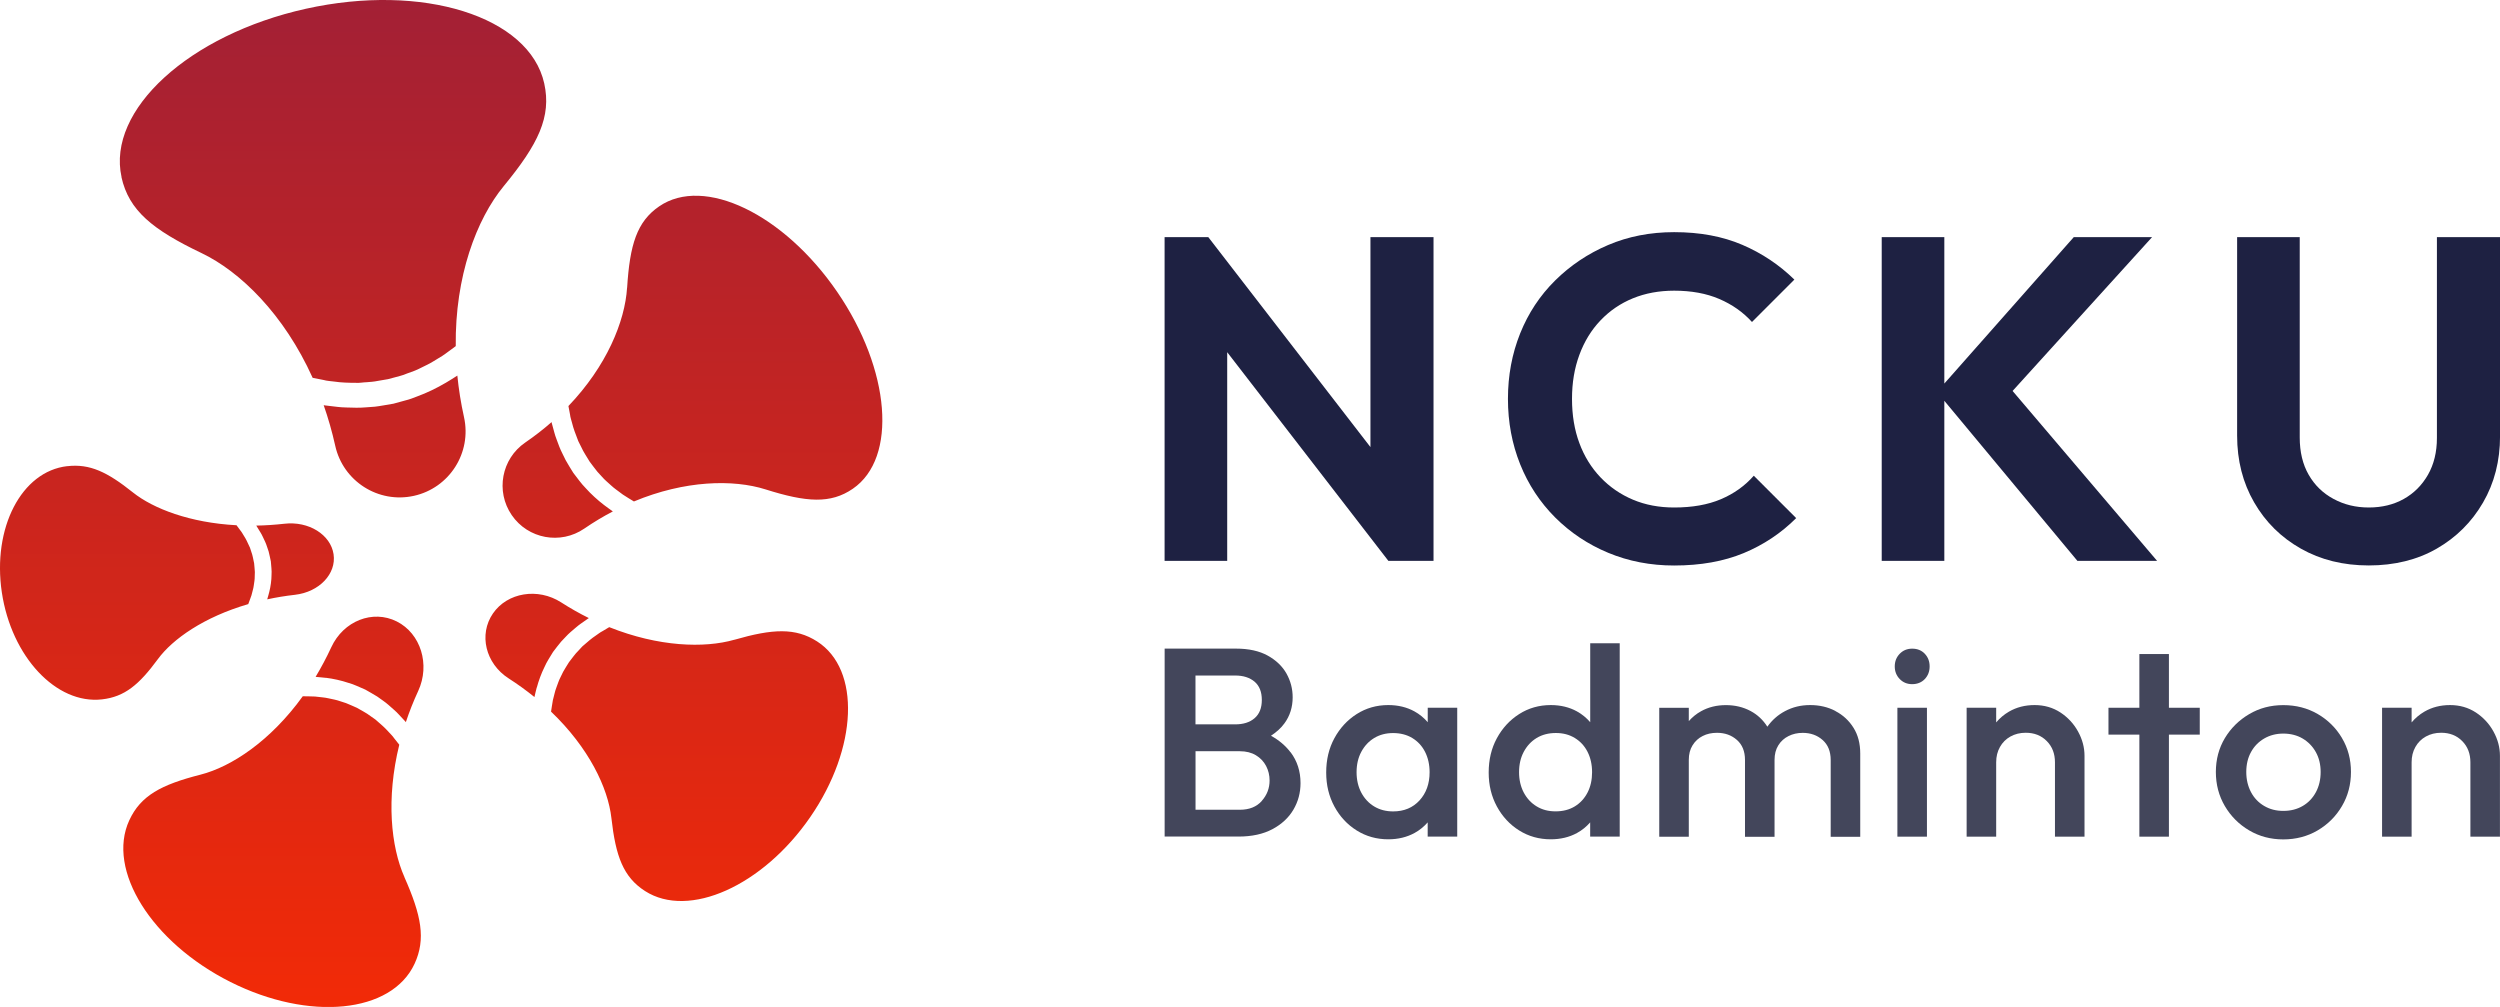 <?xml version="1.0" encoding="UTF-8"?>
<svg id="_圖層_2" data-name="圖層 2" xmlns="http://www.w3.org/2000/svg" xmlns:xlink="http://www.w3.org/1999/xlink" viewBox="0 0 483.11 194.59">
  <defs>
    <style>
      .cls-1 {
        fill: #43465b;
      }

      .cls-2 {
        fill: #1e2142;
      }

      .cls-3 {
        fill: url(#_未命名漸層_2);
      }

      .cls-4 {
        clip-path: url(#clippath);
      }

      .cls-5 {
        fill: none;
      }
    </style>
    <clipPath id="clippath">
      <path class="cls-5" d="M23.49,34.23C20.61,21.26,36.56,6.69,59.12,1.69c22.55-5,43.17,1.46,46.05,14.43,1.43,6.45-1.16,11.75-7.83,19.85-5.26,6.4-9.43,17.43-9.27,30.92,0,0-.02,.02-.03,.02-.62,.43-1.94,1.47-2.56,1.86-.44,.28-1.35,.81-1.79,1.09-.58,.4-2.15,1.1-2.79,1.44-.86,.44-2.02,.76-2.91,1.14-.66,.23-2.31,.63-3.01,.83,0,0-2.05,.35-2.05,.35-.59,.13-1.45,.2-2.07,.24-.61,.01-1.47,.18-2.08,.12-1.32,0-2.87-.04-4.17-.24-.61-.08-1.49-.13-2.08-.31l-2.07-.41h-.04c-5.55-12.3-14-20.54-21.47-24.11-9.46-4.52-14.05-8.23-15.48-14.68Zm62.6,39.77c-1.6,.95-3.68,1.96-5.43,2.59-.67,.27-1.59,.62-2.29,.78,0,0-2.33,.64-2.33,.64-.84,.13-2.76,.5-3.58,.58-1.12,.06-2.5,.23-3.62,.2-.84-.03-2.8-.03-3.61-.16-.59-.08-1.79-.2-2.38-.28-.09-.01-.19-.03-.3-.05,.87,2.48,1.62,5.09,2.23,7.83,1.52,6.87,8.33,11.21,15.2,9.69s11.21-8.33,9.69-15.2c-.61-2.75-1.03-5.43-1.29-8.04-.74,.51-1.6,.99-2.3,1.43Zm35.09-18.41c-.41,6.54-3.96,15.17-11.33,22.87v.03s.31,1.64,.31,1.64c.04,.48,.27,1.14,.39,1.61,.24,1.02,.68,2.16,1.06,3.13,.13,.46,.51,1.05,.7,1.49,.21,.44,.51,1.05,.78,1.45,0,0,.86,1.4,.86,1.4,.36,.45,1.13,1.54,1.5,1.96,.54,.54,1.12,1.29,1.7,1.79,.43,.37,1.41,1.31,1.88,1.62,.33,.24,1,.75,1.33,.99,.47,.34,1.62,1,2.12,1.32,0,0,.02,0,.03,.01,9.84-4.1,19.17-4.3,25.42-2.33,7.91,2.5,12.57,2.83,16.87-.12,8.67-5.94,7.31-22.98-3.02-38.05-10.33-15.07-25.74-22.47-34.4-16.52-4.31,2.95-5.67,7.42-6.19,15.7Zm-4.48,41.98c-1.17-.89-2.52-2.12-3.5-3.22-.39-.41-.92-.99-1.25-1.45,0,0-1.16-1.52-1.16-1.52-.35-.58-1.18-1.88-1.48-2.46-.37-.8-.91-1.77-1.22-2.59-.22-.63-.81-2.06-.95-2.69-.12-.46-.38-1.37-.5-1.83-.02-.07-.04-.15-.05-.24-1.56,1.37-3.25,2.69-5.09,3.95-4.59,3.15-5.76,9.42-2.61,14.02s9.42,5.76,14.02,2.61c1.84-1.26,3.68-2.36,5.52-3.32-.59-.4-1.2-.88-1.73-1.26Zm-38.55,71.91c-2.6-5.85-3.56-15.12-.99-25.57l-.02-.02-.99-1.25c-.25-.39-.73-.85-1.04-1.19-.66-.75-1.52-1.52-2.27-2.15-.32-.33-.89-.64-1.24-.92-.37-.27-.89-.64-1.29-.84,0,0-1.34-.76-1.34-.76-.49-.2-1.62-.74-2.11-.91-.69-.19-1.5-.53-2.2-.67-.52-.1-1.74-.4-2.26-.43-.38-.03-1.15-.13-1.53-.17-.54-.05-1.78-.02-2.33-.05,0,0-.02,0-.03,0-6.22,8.62-13.77,13.62-19.77,15.15-7.6,1.94-11.56,4.05-13.76,8.83-4.43,9.6,4.32,23.58,19.55,31.23s31.16,6.07,35.59-3.53c2.2-4.77,1.31-9.33-1.97-16.73Zm-15.17-38.5c1.36,.16,3.02,.53,4.31,.97,.51,.15,1.2,.37,1.67,.6,0,0,1.63,.71,1.63,.71,.54,.32,1.81,1.01,2.32,1.35,.67,.5,1.54,1.05,2.16,1.61,.46,.42,1.59,1.36,1.98,1.83,.3,.33,.93,.99,1.23,1.32,.04,.05,.1,.11,.15,.18,.66-1.99,1.45-4,2.39-6.03,2.35-5.09,.49-11.1-4.15-13.43-4.64-2.33-10.3-.1-12.65,4.99-.94,2.03-1.96,3.93-3.03,5.72,.66,.04,1.38,.14,1.98,.19Zm78.95-7.36c-5.84,1.68-14.69,1.37-24.18-2.42h-.03s-1.31,.78-1.31,.78c-.4,.19-.89,.58-1.26,.83-.79,.52-1.63,1.24-2.32,1.85-.35,.25-.72,.75-1.03,1.05-.3,.31-.72,.75-.96,1.1,0,0-.89,1.16-.89,1.16-.26,.44-.91,1.43-1.13,1.86-.27,.62-.7,1.34-.92,1.98-.16,.48-.61,1.59-.7,2.07-.08,.35-.27,1.07-.36,1.42-.11,.5-.25,1.67-.35,2.19,0,0,0,.02,0,.03,7.3,6.98,11.01,14.73,11.66,20.57,.83,7.4,2.3,11.4,6.5,14.1,8.45,5.42,22.75-.98,31.93-14.3,9.18-13.32,9.78-28.51,1.33-33.93-4.2-2.69-8.6-2.46-15.99-.33Zm-38.19,9.23c.33-1.26,.89-2.77,1.47-3.93,.21-.46,.51-1.08,.78-1.49,0,0,.88-1.44,.88-1.44,.37-.47,1.18-1.57,1.57-2,.56-.56,1.19-1.31,1.79-1.82,.46-.38,1.49-1.31,1.98-1.63,.35-.24,1.05-.74,1.4-.98,.05-.04,.12-.08,.18-.12-1.78-.88-3.57-1.89-5.36-3.04-4.48-2.87-10.38-1.91-13.17,2.15s-1.44,9.68,3.04,12.55c1.79,1.15,3.44,2.35,4.98,3.6,.12-.62,.31-1.28,.44-1.84ZM12.99,90.08c-8.84,1.01-14.49,11.92-12.64,24.37s10.52,21.71,19.36,20.7c4.39-.5,7.17-2.84,10.8-7.78,2.87-3.9,8.92-8.14,17.47-10.63,0,0,0-.01,0-.02,.13-.4,.5-1.27,.61-1.66,.08-.28,.21-.84,.29-1.12,.13-.37,.22-1.3,.29-1.69,.09-.52,.03-1.17,.08-1.7,0-.38-.12-1.3-.14-1.69,0,0-.23-1.11-.23-1.11-.05-.33-.2-.78-.31-1.1-.13-.31-.21-.79-.39-1.08-.3-.67-.66-1.45-1.08-2.08-.19-.3-.42-.73-.66-1l-.72-.97-.02-.02c-9-.48-16.08-3.21-20-6.33-4.96-3.96-8.33-5.59-12.72-5.08Zm38.65,25.74c1.71-.37,3.5-.67,5.37-.88,4.68-.54,8.02-4.05,7.45-7.84s-4.82-6.43-9.5-5.89c-1.87,.21-3.69,.33-5.45,.36,.04,.05,.07,.1,.1,.14,.18,.29,.53,.87,.71,1.16,.27,.39,.7,1.38,.91,1.81,.27,.56,.46,1.3,.68,1.88,.13,.43,.32,1.48,.43,1.93,0,0,.11,1.31,.11,1.31,.05,.38,.04,.92,.02,1.31,0,1.01-.18,2.27-.43,3.26-.13,.44-.24,.97-.4,1.44Z"/>
    </clipPath>
    <linearGradient id="_未命名漸層_2" data-name="未命名漸層 2" x1="-450.95" y1="-2184.78" x2="-256.36" y2="-2184.78" gradientTransform="translate(438.91 2282.08)" gradientUnits="userSpaceOnUse">
      <stop offset="0" stop-color="#f22a07"/>
      <stop offset="1" stop-color="#a32035"/>
    </linearGradient>
  </defs>
  <g id="_圖層_1-2" data-name="圖層 1">
    <g>
      <g>
        <polygon class="cls-2" points="237.15 68.06 268.3 108.39 277.02 108.39 277.02 45.83 264.83 45.83 264.83 86.4 233.5 45.83 225.05 45.83 225.05 108.39 237.15 108.39 237.15 68.06"/>
        <path class="cls-2" d="M300.51,99.98c2.94,2.94,6.36,5.22,10.28,6.85,3.92,1.63,8.16,2.45,12.73,2.45,5.1,0,9.58-.8,13.44-2.4,3.85-1.6,7.24-3.86,10.14-6.76l-8.19-8.19c-1.72,1.96-3.84,3.47-6.36,4.54-2.52,1.07-5.53,1.6-9.03,1.6-2.91,0-5.56-.5-7.96-1.51-2.4-1.01-4.49-2.45-6.27-4.31-1.78-1.87-3.15-4.08-4.09-6.63-.95-2.55-1.42-5.4-1.42-8.54s.47-5.92,1.42-8.5c.95-2.58,2.31-4.81,4.09-6.67,1.78-1.87,3.87-3.29,6.27-4.27,2.4-.98,5.06-1.47,7.96-1.47,3.32,0,6.23,.53,8.72,1.6,2.49,1.07,4.6,2.55,6.32,4.45l8.19-8.19c-2.91-2.85-6.26-5.09-10.06-6.72-3.8-1.63-8.19-2.45-13.17-2.45-4.63,0-8.88,.83-12.77,2.49-3.89,1.66-7.3,3.95-10.23,6.85-2.94,2.91-5.19,6.32-6.76,10.23-1.57,3.92-2.36,8.13-2.36,12.64s.79,8.72,2.36,12.64c1.57,3.92,3.83,7.34,6.76,10.28Z"/>
        <polygon class="cls-2" points="416.85 108.39 388.92 75.55 415.87 45.83 400.74 45.83 375.73 74.12 375.73 45.83 363.63 45.83 363.63 108.39 375.73 108.39 375.73 77.45 401.45 108.39 416.85 108.39"/>
        <path class="cls-2" d="M470.92,45.83v38.8c0,2.73-.58,5.1-1.73,7.12-1.16,2.02-2.71,3.57-4.67,4.67-1.96,1.1-4.21,1.65-6.76,1.65s-4.76-.55-6.81-1.65c-2.05-1.1-3.65-2.65-4.81-4.67-1.16-2.02-1.73-4.42-1.73-7.21V45.83h-12.1v38.35c0,4.81,1.1,9.11,3.29,12.9,2.19,3.8,5.21,6.78,9.03,8.94,3.83,2.17,8.2,3.25,13.13,3.25s9.36-1.08,13.13-3.25c3.77-2.17,6.75-5.13,8.94-8.9,2.19-3.77,3.29-8.05,3.29-12.86V45.83h-12.19Z"/>
      </g>
      <g>
        <path class="cls-1" d="M249.39,145.38c-.97-1.28-2.23-2.35-3.78-3.2,1.06-.7,1.95-1.49,2.61-2.41,1.06-1.45,1.58-3.13,1.58-5.03,0-1.63-.4-3.15-1.19-4.57-.8-1.42-2.01-2.58-3.63-3.48-1.63-.9-3.67-1.35-6.12-1.35h-13.8v36.32h14.27c2.59,0,4.78-.48,6.56-1.43,1.78-.95,3.13-2.2,4.05-3.76,.92-1.56,1.38-3.27,1.38-5.14,0-2.28-.64-4.27-1.92-5.97Zm-18.37-14.84h7.68c1.56,0,2.8,.4,3.74,1.19,.93,.8,1.4,1.97,1.4,3.53s-.47,2.73-1.4,3.53c-.93,.8-2.18,1.19-3.74,1.19h-7.68v-9.45Zm12.82,24.23c-1,1.14-2.42,1.71-4.25,1.71h-8.56v-11.31h8.56c1.21,0,2.25,.26,3.11,.78,.86,.52,1.52,1.21,1.97,2.08,.45,.86,.67,1.8,.67,2.8,0,1.49-.5,2.8-1.51,3.94Z"/>
        <path class="cls-1" d="M275.9,136.77v2.79c-.72-.83-1.57-1.54-2.57-2.09-1.47-.81-3.16-1.22-5.06-1.22-2.25,0-4.28,.58-6.1,1.74-1.82,1.16-3.25,2.72-4.31,4.67s-1.58,4.16-1.58,6.62,.53,4.61,1.58,6.56,2.49,3.5,4.31,4.64c1.82,1.14,3.85,1.71,6.1,1.71,1.9,0,3.6-.41,5.08-1.22,.99-.54,1.83-1.24,2.54-2.05v2.75h5.71v-24.91h-5.71Zm-1.58,17.9c-1.3,1.42-3,2.13-5.11,2.13-1.38,0-2.6-.32-3.66-.96-1.06-.64-1.88-1.53-2.49-2.67-.6-1.14-.91-2.46-.91-3.94s.3-2.8,.91-3.94c.61-1.14,1.44-2.03,2.49-2.67,1.06-.64,2.27-.96,3.66-.96s2.66,.32,3.71,.96c1.05,.64,1.88,1.53,2.46,2.67s.88,2.46,.88,3.94c0,2.21-.65,4.03-1.95,5.45Z"/>
        <path class="cls-1" d="M307.3,124.31v15.25c-.72-.83-1.57-1.54-2.57-2.09-1.47-.81-3.16-1.22-5.06-1.22-2.25,0-4.28,.58-6.1,1.74-1.82,1.16-3.25,2.72-4.31,4.67-1.06,1.95-1.58,4.16-1.58,6.62s.53,4.61,1.58,6.56c1.06,1.95,2.49,3.5,4.31,4.64,1.82,1.14,3.85,1.71,6.1,1.71,1.9,0,3.6-.41,5.08-1.22,.99-.54,1.83-1.24,2.54-2.05v2.75h5.71v-37.36h-5.71Zm-.52,28.85c-.59,1.14-1.41,2.03-2.46,2.67-1.06,.64-2.29,.96-3.71,.96s-2.6-.32-3.66-.96c-1.06-.64-1.88-1.53-2.49-2.67-.6-1.14-.91-2.46-.91-3.94s.3-2.8,.91-3.94c.61-1.14,1.44-2.03,2.49-2.67,1.06-.64,2.29-.96,3.71-.96s2.6,.32,3.66,.96c1.05,.64,1.88,1.53,2.46,2.67s.88,2.46,.88,3.94-.29,2.8-.88,3.94Z"/>
        <path class="cls-1" d="M354.68,137.39c-1.45-.76-3.08-1.14-4.88-1.14s-3.38,.39-4.85,1.17c-1.38,.73-2.52,1.74-3.42,3.01-.82-1.29-1.89-2.31-3.24-3.03-1.42-.76-3.01-1.14-4.78-1.14s-3.36,.39-4.77,1.17c-.93,.51-1.71,1.16-2.39,1.92v-2.57h-5.71v24.91h5.71v-14.84c0-1.11,.24-2.05,.73-2.83,.48-.78,1.13-1.38,1.95-1.79,.81-.42,1.74-.62,2.78-.62,1.52,0,2.8,.46,3.84,1.38,1.04,.92,1.56,2.2,1.56,3.87v14.84h5.71v-14.84c0-1.11,.24-2.05,.73-2.83,.48-.78,1.14-1.38,1.97-1.79,.83-.42,1.75-.62,2.75-.62,1.52,0,2.8,.46,3.84,1.38,1.04,.92,1.56,2.2,1.56,3.87v14.84h5.71v-16.09c0-1.94-.43-3.6-1.3-4.98-.86-1.38-2.02-2.46-3.48-3.22Z"/>
        <rect class="cls-1" x="366.66" y="136.77" width="5.71" height="24.91"/>
        <path class="cls-1" d="M369.52,125.35c-.97,0-1.77,.33-2.41,.99-.64,.66-.96,1.47-.96,2.44s.32,1.78,.96,2.44c.64,.66,1.44,.99,2.41,.99s1.82-.33,2.44-.99c.62-.66,.93-1.47,.93-2.44s-.31-1.78-.93-2.44c-.62-.66-1.44-.99-2.44-.99Z"/>
        <path class="cls-1" d="M398.16,137.68c-1.45-.95-3.12-1.43-4.98-1.43s-3.49,.42-4.96,1.27c-.96,.56-1.78,1.26-2.47,2.08v-2.83h-5.71v24.91h5.71v-14.37c0-1.11,.24-2.09,.73-2.96,.48-.86,1.16-1.54,2.02-2.02,.86-.48,1.85-.73,2.96-.73,1.66,0,3.02,.54,4.07,1.61,1.06,1.07,1.58,2.44,1.58,4.1v14.37h5.71v-15.62c0-1.63-.42-3.19-1.25-4.7-.83-1.51-1.97-2.73-3.42-3.69Z"/>
        <polygon class="cls-1" points="419.13 126.39 413.42 126.39 413.42 136.77 407.45 136.77 407.45 141.96 413.42 141.96 413.42 161.68 419.13 161.68 419.13 141.96 425.09 141.96 425.09 136.77 419.13 136.77 419.13 126.39"/>
        <path class="cls-1" d="M452.57,142.61c-1.16-1.95-2.73-3.5-4.7-4.64-1.97-1.14-4.19-1.71-6.64-1.71s-4.62,.58-6.59,1.74c-1.97,1.16-3.54,2.71-4.7,4.64-1.16,1.94-1.74,4.12-1.74,6.54s.58,4.62,1.74,6.59c1.16,1.97,2.73,3.54,4.7,4.7,1.97,1.16,4.17,1.74,6.59,1.74s4.67-.58,6.64-1.74c1.97-1.16,3.54-2.72,4.7-4.7,1.16-1.97,1.74-4.17,1.74-6.59s-.58-4.61-1.74-6.56Zm-5.03,10.46c-.61,1.14-1.45,2.03-2.54,2.67-1.09,.64-2.34,.96-3.76,.96s-2.62-.32-3.71-.96c-1.09-.64-1.94-1.53-2.54-2.67-.6-1.14-.91-2.44-.91-3.89s.3-2.73,.91-3.84c.6-1.11,1.45-1.98,2.54-2.62,1.09-.64,2.33-.96,3.71-.96s2.66,.32,3.74,.96c1.07,.64,1.92,1.51,2.54,2.62,.62,1.11,.93,2.39,.93,3.84s-.3,2.75-.91,3.89Z"/>
        <path class="cls-1" d="M478.44,137.68c-1.45-.95-3.12-1.43-4.98-1.43s-3.49,.42-4.96,1.27c-.96,.56-1.78,1.26-2.47,2.08v-2.83h-5.71v24.91h5.71v-14.37c0-1.11,.24-2.09,.73-2.96,.48-.86,1.16-1.54,2.02-2.02,.86-.48,1.85-.73,2.96-.73,1.66,0,3.02,.54,4.07,1.61,1.06,1.07,1.58,2.44,1.58,4.1v14.37h5.71v-15.62c0-1.63-.42-3.19-1.25-4.7-.83-1.51-1.97-2.73-3.42-3.69Z"/>
      </g>
      <g class="cls-4">
        <rect class="cls-3" x="-12.04" y="12.04" width="194.59" height="170.51" transform="translate(-12.04 182.55) rotate(-90)"/>
      </g>
    </g>
  </g>
</svg>